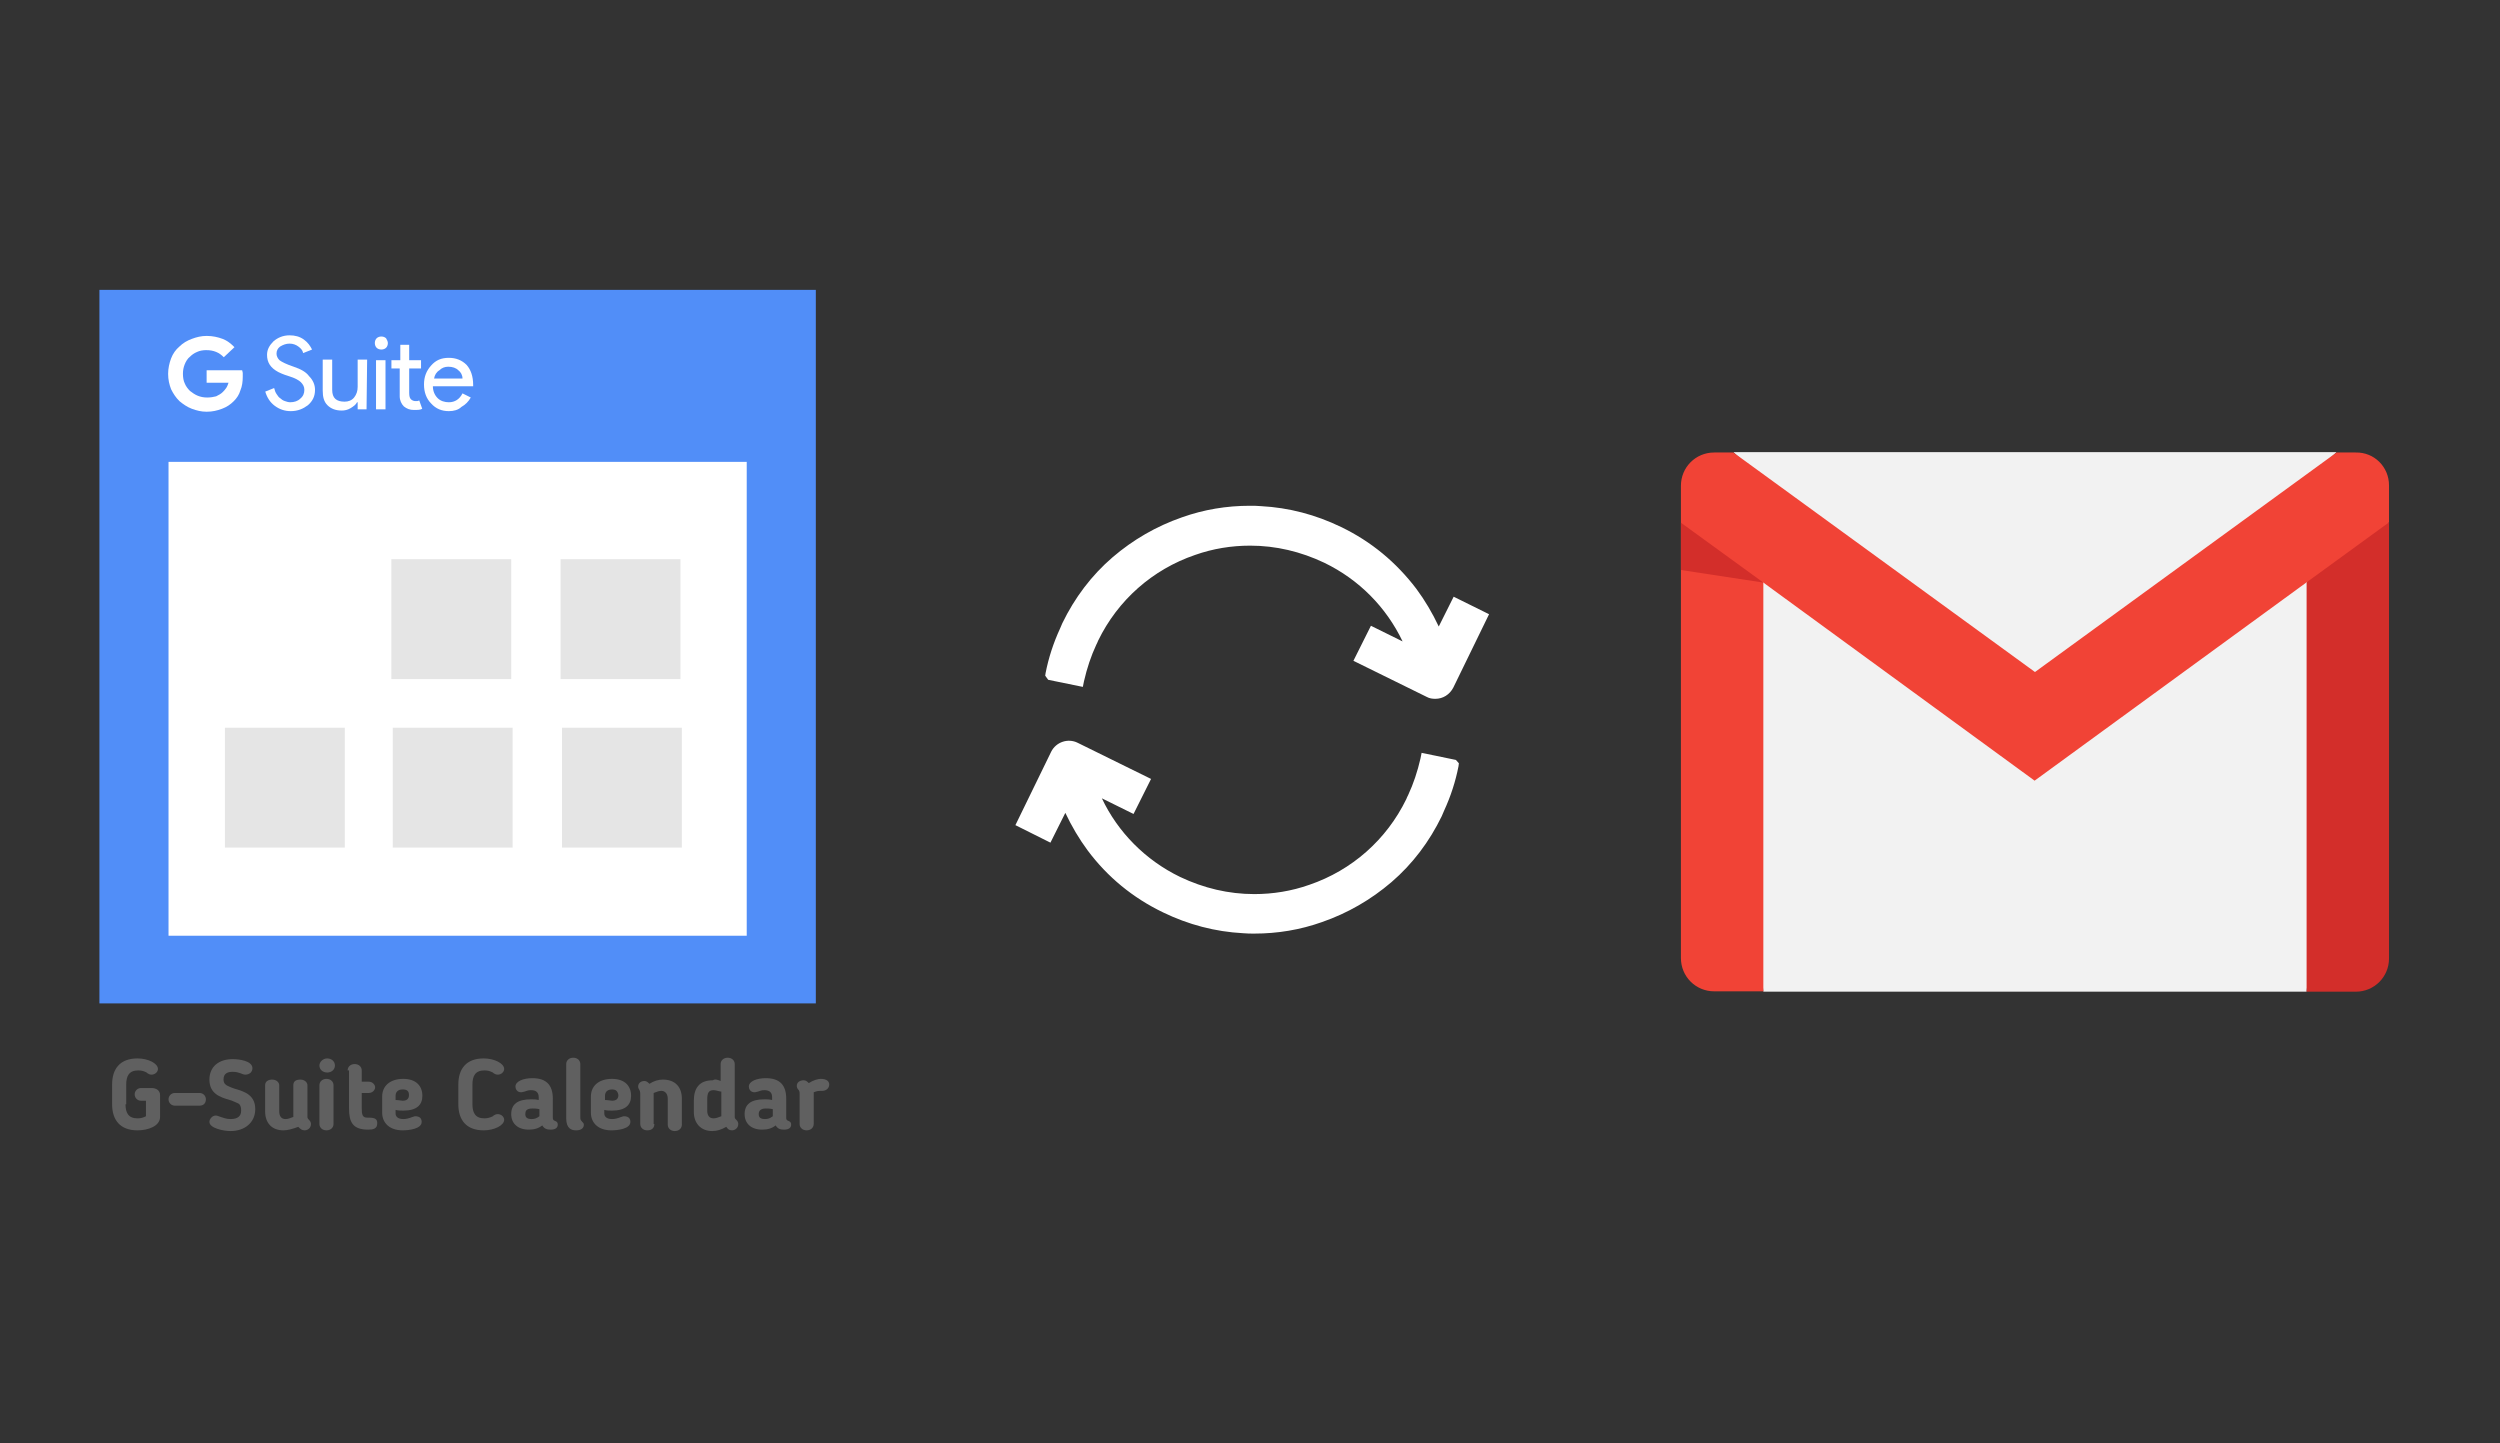 ﻿<?xml version="1.0" encoding="utf-8"?>
<!DOCTYPE svg PUBLIC "-//W3C//DTD SVG 1.1//EN" "http://www.w3.org/Graphics/SVG/1.1/DTD/svg11.dtd">
<svg x="0" y="0" width="672" height="388" xml="http://www.w3.org/XML/1998/namespace" xmlns="http://www.w3.org/2000/svg" xmlns:xlink="http://www.w3.org/1999/xlink" xmlns:xml="http://www.w3.org/XML/1998/namespace" version="1.1">
  <rect width="100%" height="100%" fill="#333333" stroke="none"/>
  <svg x="422" y="66" width="250" height="256" viewBox="0, 0, 249.8, 257.7" xml:space="preserve" id="Layer_1" enable-background="new 0 0 249.8 257.7" xmlns="http://www.w3.org/2000/svg" xmlns:xlink="http://www.w3.org/1999/xlink" xmlns:xml="http://www.w3.org/XML/1998/namespace" version="1.1">
    <g>
      <g>
        <polygon points="210.6,79 198.4,201.9 51.4,201.9 41.6,81.4 124.9,128" style="fill:#F2F2F2;" />
        <polygon points="206.5,55.9 124.9,132.5 43.3,55.9 124.9,55.9" style="fill:#F2F2F2;" />
      </g>
      <path d="M51.4 91.2 L51.4 201.8 L38.1 201.8 C33.1 201.8 29.1 197.8 29.1 192.8 L29.1 75 L43.7 75.4 L51.4 91.2 z" style="fill:#F14336;" />
      <path d="M220.7 75 L220.7 192.9 C220.7 197.9 216.7 201.9 211.7 201.9 L198.4 201.9 L198.4 91.2 L205.8 73.8 L220.7 75 z" style="fill:#D32E2A;" />
      <path d="M220.7 64.9 L220.7 74.9 L198.3 91.2 L124.8 144.8 L51.4 91.2 L29.1 75 L29.1 65 C29.1 60 33.1 56 38.1 56 L43.3 56 L124.9 115.4 L206.5 56 L211.7 56 C216.7 55.9 220.7 59.9 220.7 64.9 z" style="fill:#F14336;" />
      <polygon points="51.4,91.2 29.1,87.8 29.1,75" style="fill:#D32E2A;" />
    </g>
  </svg>
  <svg x="250" y="107" width="173" height="173" viewBox="0, 0, 172.7, 172.7" xml:space="preserve" id="Layer_1#1" enable-background="new 0 0 172.7 172.7" xmlns="http://www.w3.org/2000/svg" xmlns:xlink="http://www.w3.org/1999/xlink" xmlns:xml="http://www.w3.org/XML/1998/namespace" version="1.1">
    <g>
      <path d="M141.1 97.1 L131.9 95.2 L131.6 96.7 C130.8 100.2 129.7 103.5 128.3 106.5 C128.1 106.9 127.9 107.3 127.8 107.6 C122.5 118.5 113.2 126.7 101.8 130.6 C97 132.3 92 133.1 87 133.1 C80.1 133.1 73.4 131.5 67.1 128.5 C57.8 124 50.4 116.5 46.1 107.4 L54.6 111.6 L59.3 102.2 L39.6 92.5 C37 91.2 33.8 92.3 32.5 94.9 L22.9 114.6 L32.3 119.3 L36.3 111.3 C38 114.9 40 118.3 42.3 121.4 C47.6 128.5 54.4 134.1 62.5 138 C69.3 141.3 76.5 143.2 84 143.6 C85 143.7 86.1 143.7 87 143.7 C93.2 143.7 99.3 142.7 105.2 140.6 C112.1 138.2 118.3 134.6 123.8 129.9 C129.5 125 134 119 137.3 112.2 C137.5 111.7 137.7 111.3 137.9 110.8 C139.7 106.9 141 102.9 141.8 98.8 L141.9 98 L141.1 97.1 z" style="fill:white;" />
      <path d="M140.5 53.3 L136.5 61.3 C134.8 57.7 132.8 54.3 130.5 51.2 C125.1 44.1 118.4 38.5 110.3 34.6 C103.5 31.3 96.3 29.4 88.8 29 C87.8 28.9 86.7 28.9 85.8 28.9 C79.6 28.9 73.5 29.9 67.6 32 C60.7 34.4 54.5 38 49 42.7 C43.3 47.6 38.8 53.6 35.5 60.4 C35.3 60.9 35.1 61.3 34.9 61.8 C33.1 65.7 31.8 69.7 31 73.8 L30.9 74.5 L31.7 75.6 L41 77.5 L41.3 76 C42.1 72.5 43.2 69.2 44.6 66.2 C44.8 65.8 45 65.4 45.1 65.1 C50.4 54.2 59.7 46 71.1 42.1 C75.9 40.4 80.9 39.6 85.9 39.6 C92.8 39.6 99.5 41.2 105.8 44.2 C115.1 48.7 122.4 56.1 126.8 65.3 L118.3 61.1 L113.6 70.5 L133.3 80.2 C134 80.6 134.8 80.7 135.6 80.7 C137.6 80.7 139.4 79.6 140.4 77.7 L150 58 L140.5 53.3 z" style="fill:white;" />
    </g>
  </svg>
  <svg x="0" y="66" width="250" height="256" viewBox="0, 0, 131.9, 125.7" xml:space="preserve" id="Layer_1#2" enable-background="new 0 0 131.9 125.7" xmlns="http://www.w3.org/2000/svg" xmlns:xlink="http://www.w3.org/1999/xlink" xmlns:xml="http://www.w3.org/XML/1998/namespace" version="1.1">
    <g>
      <g>
        <rect x="17.3" y="9.2" width="95.1" height="89.9" style="fill:white;" />
        <path d="M14.1 1.6 C14.1 35.4 14.1 69.2 14.1 102.8 C48.1 102.8 82 102.8 115.7 102.8 C115.7 69 115.7 35.4 115.7 1.6 C81.8 1.6 48 1.6 14.1 1.6 z M105.9 93.2 C78.6 93.2 51.3 93.2 23.9 93.2 C23.9 70.9 23.9 48.6 23.9 26 C51.1 26 78.4 26 105.9 26 C105.9 48.2 105.9 70.6 105.9 93.2 z" style="fill:#518EF8;" />
        <rect x="55.5" y="39.8" width="17" height="17" style="fill:#E5E5E5;" />
        <rect x="79.5" y="39.8" width="17" height="17" style="fill:#E5E5E5;" />
        <rect x="31.9" y="63.7" width="17" height="17" style="fill:#E5E5E5;" />
        <rect x="55.7" y="63.7" width="17" height="17" style="fill:#E5E5E5;" />
        <rect x="79.7" y="63.7" width="17" height="17" style="fill:#E5E5E5;" />
        <g>
          <path d="M17.8 117.1 C17.8 118.3 18.2 119.1 19.5 119.1 C20 119.1 20.3 119 20.7 118.8 L20.7 116.6 L20 116.6 C19.5 116.6 19.1 116.2 19.1 115.7 C19.1 115.2 19.5 114.8 20 114.8 L21.5 114.8 C22.1 114.8 22.7 115.1 22.7 115.8 L22.7 118.9 C22.7 120.2 21 120.8 19.5 120.8 C17 120.8 15.9 119.3 15.9 117.1 L15.9 114.3 C15.9 112.1 17 110.6 19.5 110.6 C21 110.6 22.4 111.3 22.4 112.1 C22.4 112.5 22 112.9 21.5 112.9 C21.2 112.9 21.1 112.8 20.9 112.7 L20.8 112.6 C20.4 112.4 20.1 112.3 19.6 112.3 C18.3 112.3 17.9 113.1 17.9 114.3 L17.9 117.1 z" style="fill:#606060;" />
          <path d="M28.3 117.3 L24.8 117.3 C24.3 117.3 23.9 116.9 23.9 116.4 C23.9 115.9 24.3 115.5 24.8 115.5 L28.3 115.5 C28.8 115.5 29.2 115.9 29.2 116.4 C29.2 117 28.8 117.3 28.3 117.3 z" style="fill:#606060;" />
          <path d="M33.6 116.9 C33.3 116.8 33 116.6 32.6 116.5 C31.2 116.1 29.7 115.6 29.7 113.6 C29.7 111.8 31 110.7 33 110.7 C33.8 110.7 35.8 110.9 35.8 112 C35.8 112.5 35.4 112.9 34.8 112.9 C34.5 112.9 34.4 112.8 34.1 112.7 C33.8 112.6 33.5 112.5 33 112.5 C32.3 112.5 31.7 112.7 31.7 113.6 C31.7 114.2 32.1 114.4 32.3 114.5 C32.7 114.7 33 114.8 33.3 114.9 C34.7 115.3 36.2 115.8 36.2 117.8 C36.2 119.7 34.7 120.9 32.7 120.9 C31.7 120.9 29.7 120.5 29.7 119.6 C29.7 119.2 30.1 118.7 30.6 118.7 C30.8 118.7 31 118.8 31.3 118.9 C31.6 119 32.1 119.2 32.7 119.2 C33.7 119.2 34.2 118.8 34.2 118 C34.2 117.2 33.9 117 33.6 116.9 z" style="fill:#606060;" />
          <path d="M40.2 120.8 C38.5 120.8 37.6 119.7 37.6 118.1 L37.6 114.4 C37.6 113.9 38 113.6 38.6 113.6 C39.2 113.6 39.6 114 39.6 114.4 L39.6 118.1 C39.6 118.8 39.9 119.2 40.5 119.2 C40.8 119.2 41.1 119.1 41.6 118.9 C41.6 118.8 41.6 118.7 41.6 118.6 L41.6 114.4 C41.6 113.9 41.9 113.6 42.6 113.6 C43.2 113.6 43.6 114 43.6 114.4 L43.6 118.9 C43.6 119.1 43.7 119.2 43.9 119.4 C44 119.5 44.1 119.7 44.1 119.9 C44.1 120.5 43.6 120.8 43.2 120.8 C42.8 120.8 42.6 120.6 42.3 120.3 C41.5 120.6 40.8 120.8 40.2 120.8 z" style="fill:#606060;" />
          <path d="M46.4 112.6 C45.8 112.6 45.3 112.2 45.3 111.6 C45.3 111.1 45.8 110.6 46.4 110.6 C47 110.6 47.5 111 47.5 111.6 C47.5 112.2 47 112.6 46.4 112.6 z M47.3 119.9 C47.3 120.4 46.9 120.8 46.3 120.8 C45.7 120.8 45.3 120.4 45.3 119.9 L45.3 114.4 C45.3 113.9 45.7 113.5 46.3 113.5 C46.9 113.5 47.3 113.9 47.3 114.4 L47.3 119.9 z" style="fill:#606060;" />
          <path d="M49.3 112.3 C49.3 111.8 49.7 111.4 50.3 111.4 C50.9 111.4 51.3 111.8 51.3 112.3 L51.3 113.9 L52.3 113.9 C52.8 113.9 53.2 114.3 53.2 114.7 C53.2 115.1 52.8 115.5 52.3 115.5 L51.3 115.5 L51.3 117.6 C51.3 118.6 51.4 119 52.1 119 C52.2 119 52.3 119 52.3 119 C53.2 119 53.5 119.2 53.5 119.8 C53.5 120.6 52.9 120.7 52.2 120.7 C50 120.7 49.5 119.6 49.5 117.7 L49.5 112.3 z" style="fill:#606060;" />
          <path d="M56.1 117.9 L56.1 118.4 C56.1 118.9 56.5 119.2 57.2 119.2 C57.6 119.2 58 119.1 58.5 118.9 C58.6 118.9 58.7 118.8 58.9 118.8 C59.6 118.8 59.8 119.2 59.8 119.6 C59.8 120.6 58 120.8 57.1 120.8 C55.2 120.8 54.2 119.7 54.2 118.3 L54.2 116 C54.2 114.6 55.2 113.5 57.2 113.5 C59 113.5 59.9 114.5 59.9 115.9 C59.9 117.2 59.1 118 57.2 118 C56.8 118 56.5 118 56.1 117.9 z M57.1 115 C56.4 115 56.1 115.4 56.1 115.9 L56.1 116.5 C56.5 116.5 57 116.6 57.1 116.6 C57.6 116.6 58 116.4 58 115.8 C58 115.2 57.7 115 57.1 115 z" style="fill:#606060;" />
          <path d="M67 117.1 C67 118.3 67.4 119.1 68.7 119.1 C69.1 119.1 69.5 119 69.9 118.8 L70 118.7 C70.2 118.6 70.3 118.5 70.6 118.5 C71.1 118.5 71.5 118.9 71.5 119.3 C71.5 120.1 70.1 120.8 68.6 120.8 C66.1 120.8 65 119.3 65 117.1 L65 114.3 C65 112.1 66.1 110.6 68.6 110.6 C70.1 110.6 71.5 111.3 71.5 112.1 C71.5 112.5 71.1 112.9 70.6 112.9 C70.3 112.9 70.2 112.8 70 112.7 L69.9 112.6 C69.5 112.4 69.2 112.3 68.7 112.3 C67.4 112.3 67 113.1 67 114.3 L67 117.1 z" style="fill:#606060;" />
          <path d="M78.4 119 C78.4 119.4 78.6 119.4 78.8 119.5 C79 119.6 79.1 119.7 79.1 120 C79.1 120.4 78.8 120.7 78.1 120.7 C77.6 120.7 77.2 120.6 76.9 120.1 C76.4 120.5 75.8 120.7 75 120.7 C73.4 120.7 72.5 119.8 72.5 118.5 L72.5 118.5 C72.5 117.1 73.4 116.4 75.3 116.4 C75.7 116.4 76 116.4 76.4 116.5 L76.4 116.1 C76.4 115.4 76 115.1 75.3 115.1 C74.9 115.1 74.7 115.2 74.4 115.3 C74.3 115.3 74.1 115.4 73.9 115.4 C73.3 115.4 73.1 114.9 73.1 114.6 C73.1 113.8 74.3 113.4 75.5 113.4 C77.5 113.4 78.4 114.4 78.4 116.3 L78.4 119 z M74.5 118.5 L74.5 118.5 C74.5 119 74.8 119.2 75.4 119.2 C75.8 119.2 76.1 119.1 76.5 118.8 L76.5 117.8 C76.1 117.7 75.8 117.7 75.5 117.7 C74.6 117.7 74.5 118.1 74.5 118.5 z" style="fill:#606060;" />
          <path d="M80.3 119.1 L80.3 111.4 C80.3 110.9 80.7 110.5 81.3 110.5 C81.9 110.5 82.3 110.9 82.3 111.4 L82.3 118.9 C82.3 119.2 82.3 119.3 82.5 119.5 C82.6 119.7 82.8 119.7 82.8 120 C82.8 120.5 82.4 120.8 81.7 120.8 C81.1 120.8 80.3 120.6 80.3 119.1 z" style="fill:#606060;" />
          <path d="M85.7 117.9 L85.7 118.4 C85.7 118.9 86.1 119.2 86.8 119.2 C87.2 119.2 87.6 119.1 88.1 118.9 C88.2 118.9 88.3 118.8 88.5 118.8 C89.2 118.8 89.4 119.2 89.4 119.6 C89.4 120.6 87.6 120.8 86.7 120.8 C84.8 120.8 83.8 119.7 83.8 118.3 L83.8 116 C83.8 114.6 84.8 113.5 86.8 113.5 C88.6 113.5 89.5 114.5 89.5 115.9 C89.5 117.2 88.7 118 86.8 118 C86.4 118 86.1 118 85.7 117.9 z M86.8 115 C86.1 115 85.8 115.4 85.8 115.9 L85.8 116.5 C86.2 116.5 86.7 116.6 86.8 116.6 C87.3 116.6 87.7 116.4 87.7 115.8 C87.6 115.2 87.3 115 86.8 115 z" style="fill:#606060;" />
          <path d="M92.8 119.9 C92.8 120.4 92.5 120.8 91.8 120.8 C91.2 120.8 90.8 120.4 90.8 119.9 L90.8 115.7 C90.8 115.2 90.7 115.2 90.7 115.1 C90.5 114.8 90.5 114.7 90.5 114.6 C90.5 114.1 90.9 113.8 91.4 113.8 C91.7 113.8 91.9 114 92.1 114.2 C92.7 113.8 93.4 113.6 94 113.6 C95.8 113.6 96.7 114.7 96.7 116.3 L96.7 120 C96.7 120.5 96.3 120.9 95.7 120.9 C95.1 120.9 94.7 120.5 94.7 120 L94.7 116.3 C94.7 115.6 94.3 115.2 93.8 115.2 C93.5 115.2 93.2 115.3 92.7 115.5 C92.7 115.6 92.7 115.7 92.7 115.8 L92.7 119.9 z" style="fill:#606060;" />
          <path d="M102.2 113.8 L102.2 111.4 C102.2 110.9 102.6 110.5 103.2 110.5 C103.8 110.5 104.2 110.9 104.2 111.4 L104.2 118.9 C104.2 119.1 104.3 119.2 104.5 119.4 C104.6 119.5 104.7 119.7 104.7 119.9 C104.7 120.5 104.2 120.8 103.8 120.8 C103.4 120.8 103.2 120.6 103 120.3 C102.3 120.7 101.7 120.9 101 120.9 C99.4 120.9 98.4 119.8 98.4 118.2 L98.4 116.6 C98.4 114.9 99.1 113.7 101.1 113.7 C101.4 113.5 101.7 113.6 102.2 113.8 z M102.2 115.3 C101.8 115.2 101.4 115.1 101.2 115.1 C100.5 115.1 100.3 115.5 100.3 116.4 L100.3 118 C100.3 118.7 100.6 119.1 101.2 119.1 C101.5 119.1 101.8 119 102.3 118.8 C102.3 118.7 102.3 118.6 102.3 118.5 L102.3 115.3 z" style="fill:#606060;" />
          <path d="M111.5 119 C111.5 119.4 111.7 119.4 111.9 119.5 C112.1 119.6 112.2 119.7 112.2 120 C112.2 120.4 111.9 120.7 111.2 120.7 C110.7 120.7 110.3 120.6 110 120.1 C109.5 120.5 108.9 120.7 108.1 120.7 C106.5 120.7 105.6 119.8 105.6 118.5 L105.6 118.5 C105.6 117.1 106.5 116.4 108.4 116.4 C108.8 116.4 109.1 116.4 109.5 116.5 L109.5 116.1 C109.5 115.4 109.1 115.1 108.4 115.1 C108 115.1 107.8 115.2 107.5 115.3 C107.4 115.3 107.2 115.4 107 115.4 C106.4 115.4 106.2 114.9 106.2 114.6 C106.2 113.8 107.4 113.4 108.6 113.4 C110.6 113.4 111.5 114.4 111.5 116.3 L111.5 119 z M107.6 118.5 L107.6 118.5 C107.6 119 107.9 119.2 108.5 119.2 C108.9 119.2 109.2 119.1 109.6 118.8 L109.6 117.8 C109.2 117.7 108.9 117.7 108.6 117.7 C107.8 117.7 107.6 118.1 107.6 118.5 z" style="fill:#606060;" />
          <path d="M115.4 115.4 C115.4 115.5 115.4 115.6 115.4 115.7 L115.4 119.9 C115.4 120.4 115 120.8 114.4 120.8 C113.8 120.8 113.4 120.4 113.4 119.9 L113.4 115.7 C113.4 115.4 113.4 115.2 113.2 115 C113.1 114.9 113 114.7 113 114.5 C113 114 113.4 113.7 114 113.7 C114.3 113.7 114.5 113.9 114.7 114.1 C115.3 113.7 116 113.5 116.4 113.5 C117.3 113.5 117.6 113.9 117.6 114.3 C117.6 114.8 117.2 115.2 116.6 115.2 C116.1 115.2 115.9 115.2 115.4 115.4 z" style="fill:#606060;" />
        </g>
      </g>
      <g id="view_and_manage_4_">
        <g transform="translate(-29.049, -393.193)" id="layer1_38_">
          <g>
            <g transform="matrix(0.84, 0, 0, 0.84, 29.12, 393.348)" id="XMLID_23_">
              <g id="XMLID_24_">
                <path d="M37.7 13.1 C37.3 12.7 36.9 12.4 36.4 12.2 C35.9 12 35.4 11.9 34.7 11.9 C34.2 11.9 33.6 12 33.2 12.2 C32.7 12.4 32.3 12.7 32 13 C31.6 13.3 31.3 13.8 31.1 14.3 C30.9 14.8 30.8 15.3 30.8 15.9 C30.8 16.5 30.9 17.1 31.1 17.5 C31.3 18 31.6 18.4 32 18.8 C32.4 19.1 32.8 19.4 33.3 19.6 C33.8 19.8 34.3 19.9 34.9 19.9 C35.5 19.9 36 19.8 36.4 19.7 C36.8 19.5 37.2 19.3 37.5 19 C37.7 18.8 37.9 18.6 38.1 18.3 C38.3 18 38.4 17.7 38.5 17.4 L34.8 17.4 L34.8 15.3 L40.8 15.3 C40.8 15.4 40.9 15.6 40.9 15.8 C40.9 16 40.9 16.2 40.9 16.4 C40.9 17.2 40.8 18 40.5 18.7 C40.3 19.4 39.9 20 39.4 20.5 C38.8 21.1 38.2 21.5 37.4 21.8 C36.6 22.1 35.8 22.3 34.8 22.3 C33.9 22.3 33.1 22.1 32.3 21.8 C31.5 21.5 30.8 21 30.2 20.5 C29.6 19.9 29.2 19.3 28.8 18.5 C28.5 17.7 28.3 16.9 28.3 15.9 C28.3 15 28.5 14.1 28.8 13.3 C29.1 12.5 29.6 11.8 30.2 11.3 C30.8 10.7 31.5 10.3 32.3 10 C33.1 9.7 33.9 9.5 34.8 9.5 C35.8 9.5 36.7 9.7 37.5 10 C38.3 10.3 38.9 10.8 39.5 11.4 L37.7 13.1 z" id="XMLID_31_" style="fill:white;" />
                <g id="XMLID_25_">
                  <path d="M53.1 18.6 C53.1 19.7 52.7 20.5 51.9 21.2 C51.1 21.8 50.2 22.2 49 22.2 C48 22.2 47.1 21.9 46.3 21.3 C45.5 20.7 45 19.9 44.7 18.9 L46.2 18.3 C46.3 18.7 46.4 19 46.6 19.3 C46.8 19.6 47 19.9 47.2 20 C47.4 20.2 47.7 20.4 48 20.5 C48.3 20.6 48.6 20.7 48.9 20.7 C49.6 20.7 50.2 20.5 50.6 20.1 C51.1 19.7 51.3 19.2 51.3 18.6 C51.3 18.1 51.1 17.7 50.7 17.3 C50.4 17 49.7 16.6 48.7 16.3 C47.7 16 47.1 15.7 46.9 15.6 C45.6 14.9 45 14 45 12.7 C45 11.8 45.4 11.1 46.1 10.4 C46.8 9.8 47.7 9.4 48.8 9.4 C49.7 9.4 50.5 9.6 51.2 10.1 C51.9 10.6 52.3 11.2 52.6 11.8 L51.1 12.4 C51 11.9 50.7 11.6 50.3 11.3 C49.9 11 49.4 10.8 48.8 10.8 C48.2 10.8 47.7 11 47.2 11.3 C46.8 11.6 46.6 12 46.6 12.5 C46.6 12.9 46.8 13.3 47.1 13.6 C47.5 13.9 48.3 14.3 49.5 14.7 C50.7 15.1 51.6 15.6 52.1 16.3 C52.8 17 53.1 17.8 53.1 18.6 z" id="XMLID_30_" style="fill:white;" />
                  <path d="M61.8 21.9 L60.3 21.9 L60.3 20.7 L60.2 20.7 C60 21.1 59.6 21.4 59.1 21.7 C58.6 22 58.1 22.1 57.6 22.1 C56.6 22.1 55.8 21.8 55.2 21.2 C54.6 20.6 54.4 19.8 54.4 18.7 L54.4 13.5 L56 13.5 L56 18.6 C56 20 56.7 20.6 58.1 20.6 C58.7 20.6 59.3 20.4 59.7 19.9 C60.1 19.4 60.3 18.8 60.3 18.1 L60.3 13.5 L61.9 13.5 L61.8 21.9 L61.8 21.9 z" id="XMLID_29_" style="fill:white;" />
                  <path d="M65.4 10.7 C65.4 11 65.3 11.3 65.1 11.5 C64.9 11.7 64.6 11.8 64.3 11.8 C64 11.8 63.7 11.7 63.5 11.5 C63.3 11.3 63.2 11 63.2 10.7 C63.2 10.4 63.3 10.1 63.5 9.9 C63.7 9.7 64 9.6 64.3 9.6 C64.6 9.6 64.9 9.7 65.1 9.9 C65.2 10.1 65.4 10.4 65.4 10.7 z M65 13.6 L65 21.9 L63.4 21.9 L63.4 13.6 L65 13.6 z" id="XMLID_28_" style="fill:white;" />
                  <path d="M69.8 22 C69.1 22 68.6 21.8 68.1 21.4 C67.7 21 67.4 20.4 67.4 19.7 L67.4 15 L66 15 L66 13.6 L67.5 13.6 L67.5 11 L69 11 L69 13.6 L71 13.6 L71 15 L69 15 L69 19.1 C69 19.7 69.1 20 69.3 20.2 C69.5 20.4 69.8 20.5 70 20.5 C70.1 20.5 70.2 20.5 70.4 20.5 C70.5 20.5 70.6 20.4 70.7 20.4 L71.2 21.8 C70.9 22 70.4 22 69.8 22 L69.8 22 z" id="XMLID_27_" style="fill:white;" />
                  <path d="M75.7 22.2 C74.5 22.2 73.5 21.8 72.7 20.9 C71.9 20.1 71.5 19 71.5 17.7 C71.5 16.4 71.9 15.4 72.7 14.5 C73.5 13.6 74.4 13.2 75.7 13.2 C76.9 13.2 77.9 13.6 78.7 14.4 C79.4 15.2 79.8 16.3 79.8 17.8 L79.8 18 L73 18 C73 18.8 73.3 19.5 73.8 20 C74.3 20.5 75 20.7 75.7 20.7 C76.7 20.7 77.5 20.2 78 19.2 L79.4 19.9 C79 20.6 78.5 21.1 77.8 21.5 C77.3 22 76.5 22.2 75.7 22.2 L75.7 22.2 z M73.2 16.7 L78 16.7 C78 16.1 77.7 15.6 77.3 15.3 C76.9 14.9 76.3 14.7 75.6 14.7 C75 14.7 74.5 14.9 74.1 15.3 C73.6 15.6 73.3 16.1 73.2 16.7 z" id="XMLID_26_" style="fill:white;" />
                </g>
              </g>
            </g>
          </g>
        </g>
      </g>
    </g>
  </svg>
</svg>